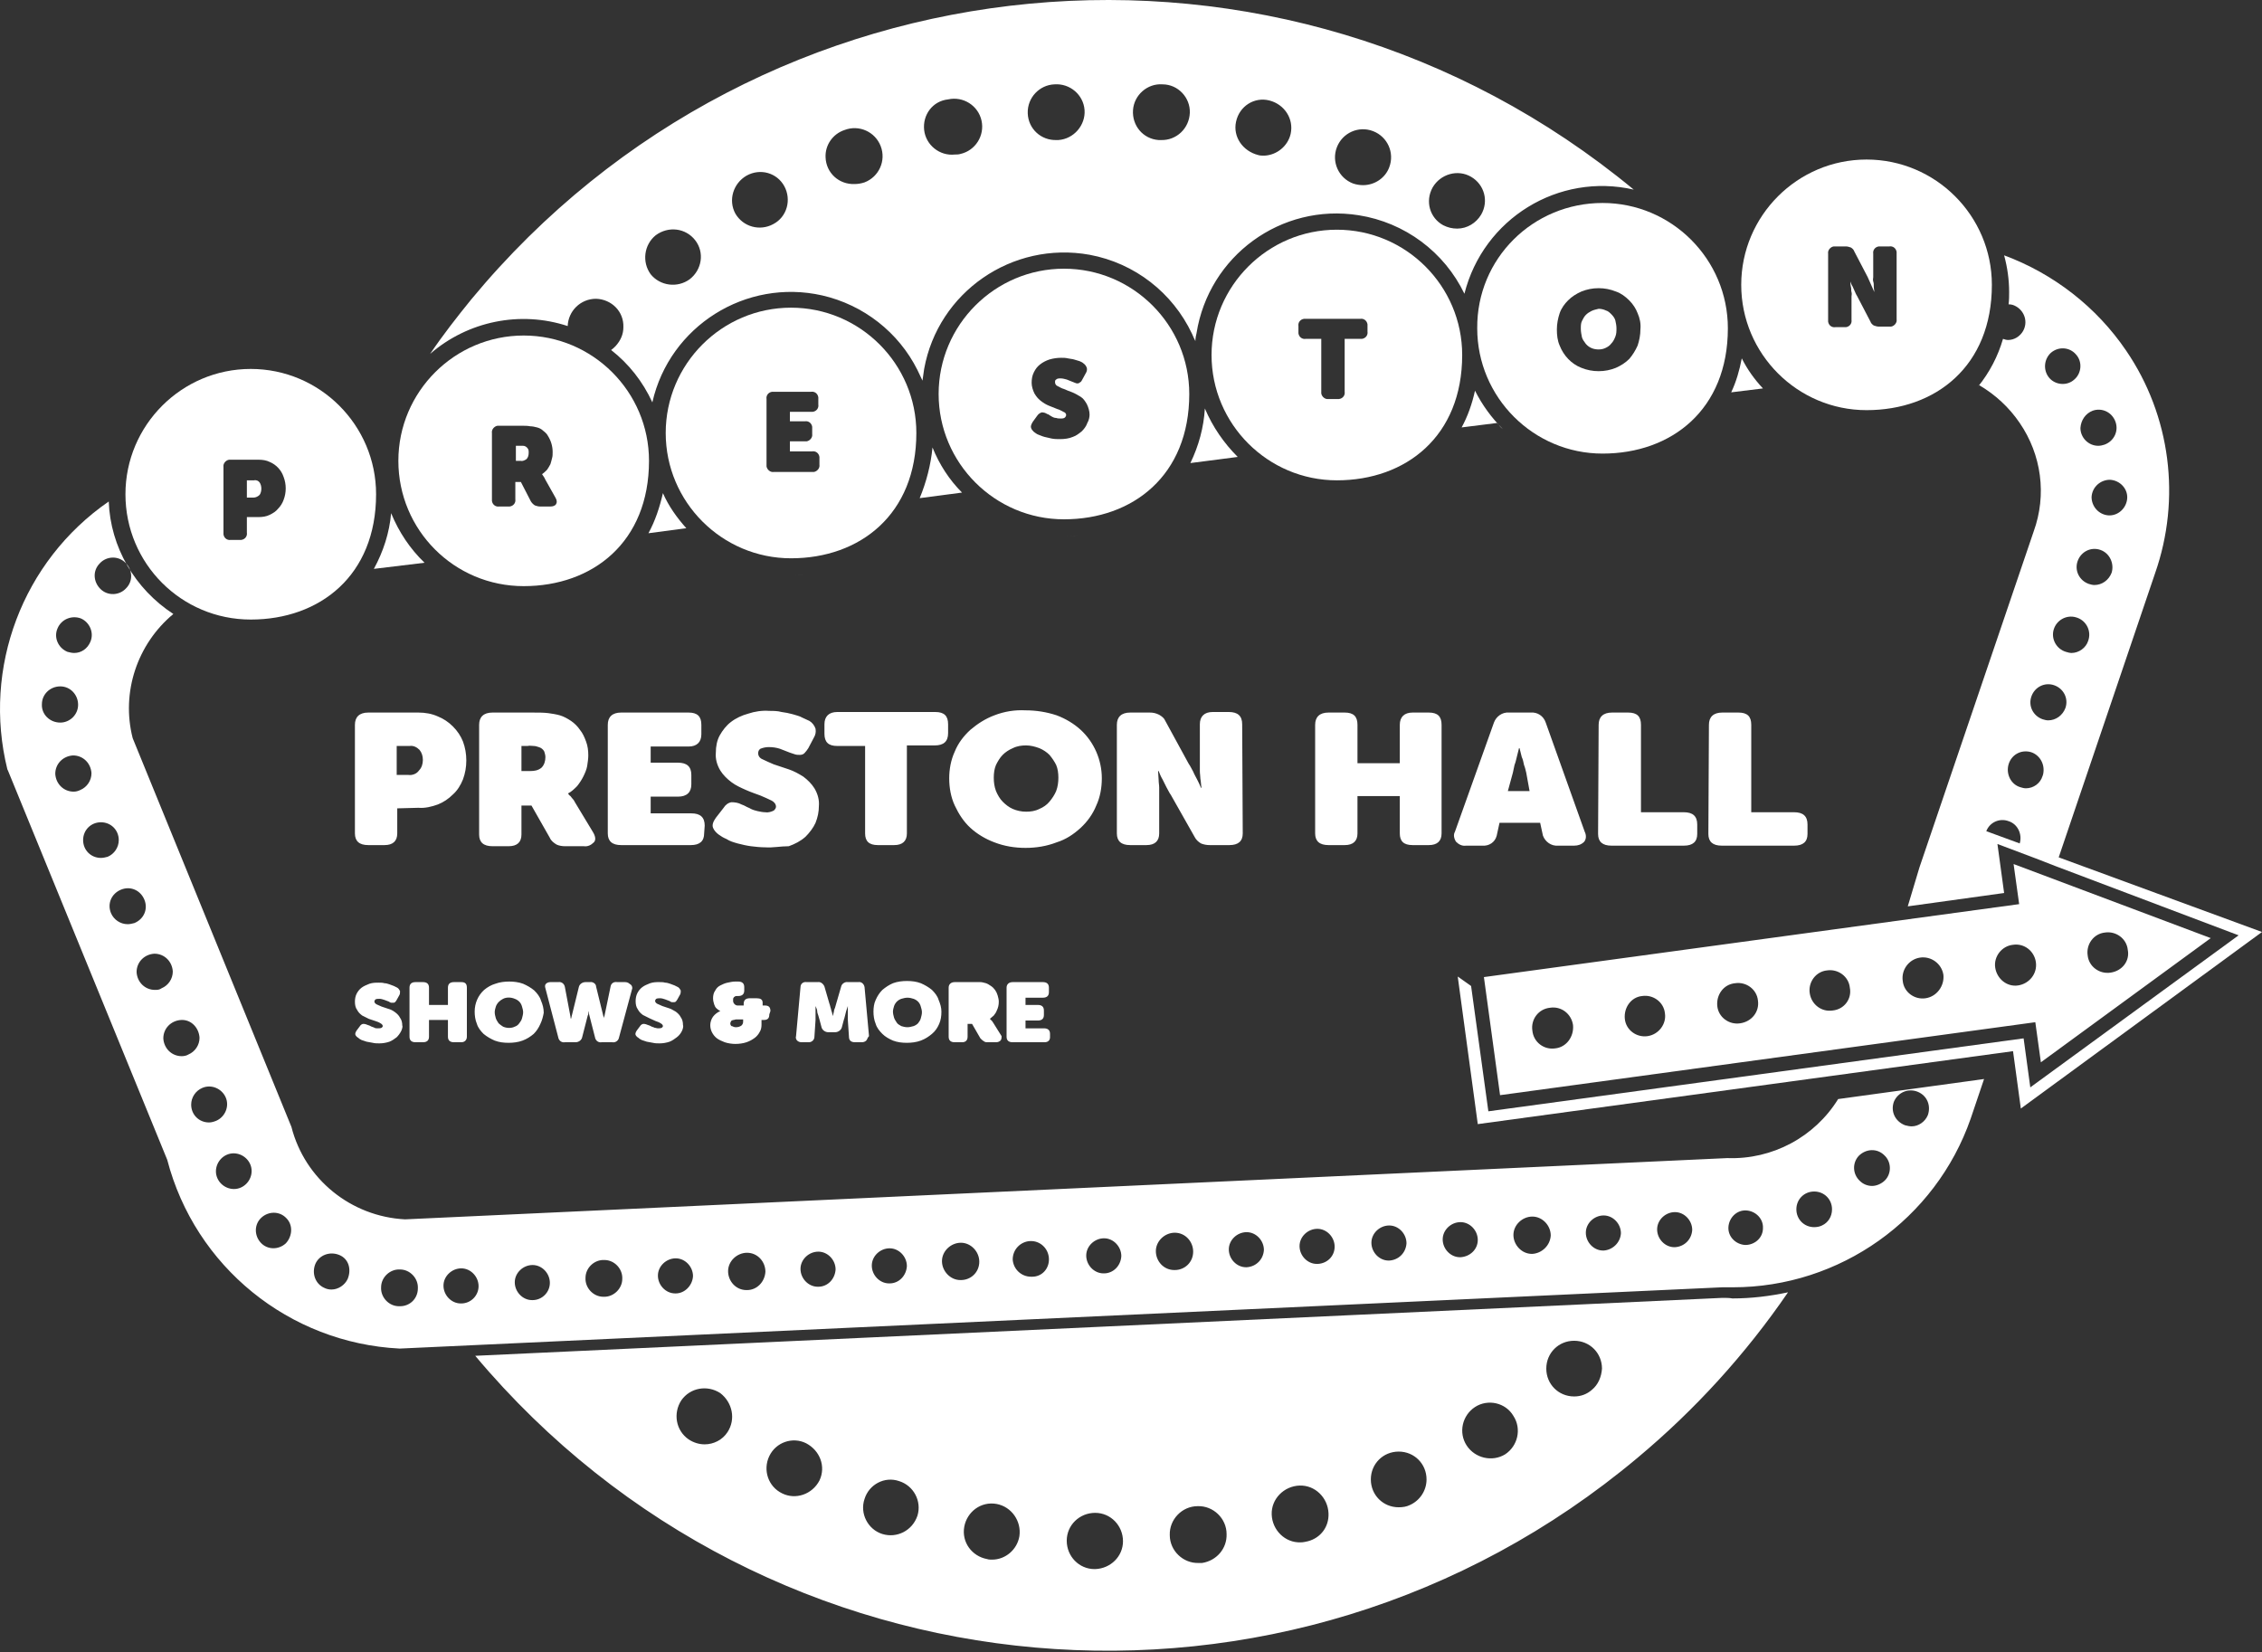 <?xml version="1.0" encoding="UTF-8"?>
<svg width="460px" height="336px" viewBox="0 0 460 336" version="1.1" xmlns="http://www.w3.org/2000/svg" xmlns:xlink="http://www.w3.org/1999/xlink">
    <rect x="0" y="0" width="460" height="336" fill="#333333" stroke="none"/>
    <g stroke="none" stroke-width="1" fill="none" fill-rule="evenodd">
        <g fill="#FFFFFF" fill-rule="nonzero">
            <path d="M347.527,147.412 C347.527,145.826 348.433,144.92 350.245,144.92 L353.53,144.92 C355.342,144.92 356.135,145.713 356.135,147.412 L356.135,165.194 L364.856,165.194 C366.669,165.194 367.575,165.987 367.575,167.686 L367.575,169.612 C367.575,171.198 366.669,171.99 364.856,171.99 L350.132,171.99 C348.32,171.99 347.414,171.198 347.414,169.612 L347.527,147.412 Z M325.1,147.412 C325.1,145.826 326.006,144.92 327.818,144.92 L331.103,144.92 C332.915,144.92 333.708,145.713 333.708,147.412 L333.708,165.194 L342.43,165.194 C344.242,165.194 345.148,165.987 345.148,167.686 L345.148,169.612 C345.148,171.198 344.242,171.99 342.43,171.99 L327.705,171.99 C325.893,171.99 324.987,171.198 324.987,169.612 L325.1,147.412 Z M295.877,169.159 L295.877,169.159 L303.806,146.959 C304.259,145.713 305.505,144.807 306.864,144.92 L311.282,144.92 C312.641,144.807 313.887,145.599 314.34,146.959 L322.268,169.159 C322.608,169.838 322.608,170.631 322.155,171.198 C321.589,171.764 320.909,171.99 320.116,171.99 L316.832,171.99 C315.472,172.104 314.227,171.198 313.773,169.952 L313.207,167.347 L304.939,167.347 L304.372,169.952 C304.033,171.311 302.787,172.104 301.427,171.99 L298.143,171.99 C297.35,172.104 296.67,171.764 296.104,171.198 C295.651,170.518 295.538,169.725 295.877,169.159 Z M97.435,147.412 C97.435,145.826 98.341,144.92 100.154,144.92 L108.082,144.92 C109.441,144.92 110.574,144.92 111.48,145.033 C112.273,145.146 113.066,145.26 113.859,145.486 C114.652,145.713 115.445,146.166 116.124,146.619 C116.804,147.072 117.483,147.751 117.936,148.431 C118.503,149.111 118.843,149.904 119.182,150.81 C119.522,151.716 119.635,152.622 119.635,153.641 C119.635,154.321 119.522,155.001 119.409,155.793 C119.296,156.473 118.956,157.266 118.616,157.945 C118.276,158.625 117.823,159.305 117.37,159.871 C116.804,160.437 116.237,161.004 115.558,161.343 L115.558,161.457 C115.671,161.57 115.784,161.796 116.011,161.91 C116.124,162.023 116.237,162.25 116.464,162.476 C116.69,162.703 116.804,162.929 116.917,163.156 L120.542,169.159 C121.108,170.065 121.221,170.858 120.768,171.311 C120.202,171.877 119.522,172.217 118.729,172.104 L114.878,172.104 C114.312,172.104 113.632,171.99 113.179,171.764 C112.613,171.424 112.047,170.971 111.82,170.405 L108.082,163.835 L106.043,163.835 L106.043,169.725 C106.043,171.311 105.137,172.104 103.438,172.104 L100.154,172.104 C98.341,172.104 97.435,171.311 97.435,169.725 L97.435,147.412 Z M81.578,209.708 C81.351,210.161 81.012,210.614 80.672,210.954 C80.219,211.294 79.766,211.634 79.199,211.86 C78.52,212.087 77.84,212.2 77.161,212.2 C76.708,212.2 76.255,212.2 75.801,212.087 C75.348,211.973 75.009,211.973 74.556,211.86 C74.216,211.747 73.876,211.634 73.536,211.52 C73.31,211.407 73.083,211.294 72.857,211.067 C72.63,210.954 72.403,210.727 72.29,210.501 C72.177,210.274 72.29,209.935 72.517,209.595 L73.196,208.689 C73.31,208.462 73.649,208.236 73.876,208.236 C74.216,208.236 74.556,208.349 74.782,208.462 C74.895,208.462 75.009,208.575 75.122,208.575 L75.575,208.802 C75.801,208.915 76.028,208.915 76.141,209.028 C76.368,209.142 76.594,209.142 76.821,209.142 C77.047,209.142 77.387,209.142 77.614,209.028 C77.727,208.915 77.84,208.802 77.84,208.689 C77.84,208.462 77.614,208.236 77.387,208.122 C77.047,207.896 76.708,207.783 76.368,207.669 L75.009,207.216 C74.556,206.99 74.102,206.763 73.649,206.537 C73.196,206.197 72.857,205.857 72.63,205.404 C72.29,204.951 72.177,204.385 72.177,203.705 C72.177,203.139 72.29,202.572 72.517,202.119 C72.743,201.666 73.083,201.213 73.536,200.873 C73.989,200.533 74.556,200.307 75.122,200.08 C75.801,199.854 76.368,199.854 77.047,199.854 C77.387,199.854 77.84,199.854 78.18,199.967 C78.52,199.967 78.86,200.08 79.199,200.194 C79.539,200.307 79.766,200.42 80.106,200.533 C80.332,200.647 80.559,200.76 80.785,200.873 C81.012,200.987 81.238,201.326 81.351,201.553 C81.351,201.893 81.351,202.119 81.238,202.346 L80.672,203.365 C80.559,203.592 80.445,203.705 80.332,203.818 C80.219,203.931 80.106,203.931 79.992,203.931 C79.879,203.931 79.652,203.931 79.539,203.931 C79.426,203.931 79.199,203.818 79.086,203.705 L78.18,203.365 C77.84,203.252 77.5,203.139 77.161,203.139 C76.934,203.139 76.594,203.139 76.368,203.252 C76.255,203.365 76.141,203.478 76.141,203.705 C76.141,203.931 76.368,204.158 76.594,204.271 C76.934,204.385 77.274,204.611 77.614,204.724 C78.067,204.838 78.52,205.064 78.973,205.177 C79.426,205.291 79.879,205.517 80.332,205.857 C80.785,206.197 81.125,206.537 81.351,206.99 C81.691,207.443 81.805,208.009 81.805,208.575 C81.918,208.689 81.805,209.255 81.578,209.708 L81.578,209.708 Z M80.785,164.402 L80.785,169.499 C80.785,171.084 79.879,171.877 78.18,171.877 L74.895,171.877 C73.083,171.877 72.177,171.084 72.177,169.499 L72.177,147.412 C72.177,145.826 73.083,144.92 74.895,144.92 L85.089,144.92 C86.448,144.92 87.808,145.146 89.054,145.713 C90.186,146.166 91.206,146.845 92.112,147.751 C93.018,148.658 93.697,149.677 94.151,150.81 C94.604,152.056 94.83,153.302 94.83,154.661 C94.83,156.02 94.604,157.266 94.151,158.512 C93.697,159.644 93.018,160.777 92.112,161.57 C91.206,162.476 90.186,163.156 89.054,163.609 C87.808,164.062 86.448,164.402 85.089,164.288 L80.785,164.402 Z M94.943,210.841 C94.943,211.52 94.49,211.973 93.811,211.973 L92.338,211.973 C91.545,211.973 91.092,211.634 91.092,210.841 L91.092,207.443 L87.241,207.443 L87.241,210.841 C87.241,211.52 86.902,211.973 85.995,211.973 L84.523,211.973 C83.73,211.973 83.277,211.634 83.277,210.841 L83.277,200.873 C83.277,200.08 83.73,199.741 84.523,199.741 L85.995,199.741 C86.788,199.741 87.241,200.08 87.241,200.873 L87.241,204.385 L91.092,204.385 L91.092,200.873 C91.092,200.08 91.545,199.741 92.338,199.741 L93.811,199.741 C94.604,199.741 94.943,200.08 94.943,200.873 L94.943,210.841 Z M109.895,208.236 L109.895,208.236 C109.555,209.028 109.102,209.708 108.535,210.274 C107.856,210.841 107.176,211.294 106.27,211.634 C105.364,211.973 104.344,212.087 103.438,212.087 C102.419,212.087 101.513,211.973 100.607,211.634 C99.814,211.294 99.021,210.841 98.341,210.274 C97.775,209.708 97.209,209.028 96.982,208.236 C96.642,207.443 96.529,206.537 96.529,205.744 C96.529,204.045 97.209,202.459 98.455,201.326 C99.134,200.76 99.927,200.307 100.72,200.08 C101.626,199.741 102.645,199.627 103.552,199.627 C104.458,199.627 105.477,199.741 106.383,200.08 C107.176,200.42 107.969,200.873 108.649,201.44 C109.215,202.006 109.781,202.686 110.008,203.478 C110.348,204.271 110.574,205.064 110.574,205.97 C110.461,206.65 110.234,207.556 109.895,208.236 Z M128.583,200.987 L125.865,211.067 C125.752,211.634 125.185,212.087 124.506,211.973 L122.354,211.973 C121.674,212.087 121.108,211.634 120.995,210.954 L119.862,206.537 C119.862,206.423 119.749,206.197 119.749,206.084 C119.749,205.97 119.749,205.857 119.635,205.63 C119.635,205.744 119.635,205.857 119.635,206.084 C119.635,206.197 119.635,206.423 119.522,206.537 L118.389,210.954 C118.276,211.52 117.71,211.973 117.03,211.973 L114.878,211.973 C114.199,212.087 113.632,211.634 113.519,210.954 L110.914,200.987 C110.801,200.647 110.801,200.307 111.027,200.08 C111.254,199.854 111.594,199.741 111.933,199.741 L113.519,199.741 C114.199,199.627 114.765,200.08 114.878,200.76 L116.011,206.763 C116.011,206.876 116.011,207.103 116.124,207.216 C116.124,207.103 116.237,206.876 116.237,206.763 L117.71,200.76 C117.823,200.194 118.389,199.741 119.069,199.741 L119.975,199.741 C120.542,199.627 121.221,200.08 121.221,200.647 C121.221,200.647 121.221,200.647 121.221,200.647 L122.694,206.65 C122.694,206.763 122.807,206.99 122.807,207.103 C122.807,206.99 122.807,206.763 122.92,206.65 L124.166,200.647 C124.279,199.967 124.846,199.627 125.525,199.741 L127.111,199.741 C127.451,199.741 127.791,199.854 128.017,200.08 C128.47,200.307 128.583,200.647 128.583,200.987 L128.583,200.987 Z M138.664,209.708 L138.664,209.708 C138.438,210.161 138.098,210.614 137.645,210.954 C137.192,211.294 136.739,211.634 136.172,211.86 C135.493,212.087 134.813,212.2 134.133,212.2 C133.68,212.2 133.227,212.2 132.774,212.087 C132.321,211.973 131.981,211.973 131.528,211.86 C131.189,211.747 130.849,211.634 130.509,211.52 C130.282,211.407 130.056,211.294 129.829,211.067 C129.603,210.954 129.376,210.727 129.263,210.501 C129.15,210.274 129.263,209.935 129.49,209.595 L130.169,208.689 C130.282,208.462 130.622,208.236 130.849,208.236 C131.189,208.236 131.528,208.349 131.755,208.462 C131.868,208.462 131.981,208.575 132.095,208.575 L132.548,208.802 C132.774,208.915 133.001,208.915 133.114,209.028 C133.341,209.028 133.567,209.142 133.794,209.142 C134.02,209.142 134.36,209.142 134.587,209.028 C134.7,208.915 134.813,208.802 134.813,208.689 C134.813,208.462 134.587,208.236 134.36,208.122 C134.02,207.896 133.68,207.783 133.341,207.669 L132.095,207.103 C131.642,206.876 131.189,206.65 130.735,206.423 C130.282,206.084 129.943,205.744 129.716,205.291 C129.376,204.838 129.263,204.271 129.263,203.592 C129.263,203.025 129.376,202.459 129.603,202.006 C129.829,201.553 130.169,201.1 130.622,200.76 C131.075,200.42 131.642,200.194 132.208,199.967 C132.888,199.741 133.454,199.741 134.133,199.741 C134.473,199.741 134.926,199.741 135.266,199.854 C135.606,199.854 135.946,199.967 136.286,200.08 C136.625,200.194 136.852,200.307 137.192,200.42 C137.418,200.533 137.645,200.647 137.871,200.76 C138.098,200.873 138.324,201.213 138.438,201.44 C138.438,201.666 138.438,202.006 138.324,202.232 L137.758,203.252 C137.645,203.478 137.531,203.592 137.418,203.705 C137.305,203.818 137.192,203.818 137.078,203.818 C136.965,203.818 136.739,203.818 136.625,203.818 C136.512,203.818 136.286,203.705 136.172,203.592 L135.266,203.252 C134.926,203.139 134.587,203.025 134.247,203.025 C134.02,203.025 133.68,203.025 133.454,203.139 C133.341,203.252 133.227,203.365 133.227,203.592 C133.227,203.818 133.454,204.045 133.68,204.158 C134.02,204.271 134.36,204.498 134.7,204.611 L136.059,205.064 C136.512,205.177 136.965,205.517 137.418,205.744 C137.871,206.084 138.211,206.423 138.438,206.876 C138.777,207.329 138.891,207.896 138.891,208.462 C139.004,208.689 138.891,209.255 138.664,209.708 Z M143.195,169.499 C143.195,171.084 142.289,171.877 140.476,171.877 L126.318,171.877 C124.506,171.877 123.6,171.084 123.6,169.499 L123.6,147.412 C123.6,145.826 124.506,144.92 126.318,144.92 L140.023,144.92 C141.836,144.92 142.628,145.713 142.628,147.412 L142.628,149.337 C142.628,150.923 141.722,151.829 140.023,151.829 L132.321,151.829 L132.321,155.114 L137.871,155.114 C139.684,155.114 140.59,155.907 140.59,157.606 L140.59,159.531 C140.59,161.117 139.684,162.023 137.871,162.023 L132.321,162.023 L132.321,165.421 L140.59,165.421 C142.402,165.421 143.308,166.214 143.308,167.913 L143.195,169.499 Z M156.447,206.31 C156.447,207.103 156.107,207.443 155.314,207.443 L154.861,207.443 L154.861,208.462 C154.861,208.915 154.748,209.482 154.521,209.821 C154.295,210.274 153.955,210.727 153.502,211.067 C153.049,211.407 152.483,211.747 151.803,211.973 C151.123,212.2 150.331,212.313 149.538,212.313 C148.858,212.313 148.065,212.2 147.386,211.973 C146.819,211.747 146.253,211.52 145.8,211.18 C145.347,210.841 145.007,210.388 144.78,209.935 C144.554,209.482 144.441,209.028 144.441,208.462 C144.441,207.896 144.667,207.216 145.007,206.763 C145.347,206.31 145.913,205.857 146.479,205.63 C146.253,205.517 145.913,205.291 145.687,205.064 C145.46,204.838 145.347,204.611 145.234,204.271 C145.12,203.931 145.007,203.478 145.007,203.025 C145.007,202.459 145.12,201.893 145.46,201.44 C145.687,200.987 146.026,200.647 146.479,200.42 C146.933,200.194 147.386,199.967 147.952,199.854 C148.518,199.741 148.971,199.627 149.538,199.627 L150.104,199.627 C150.897,199.627 151.35,199.967 151.35,200.76 L151.35,201.44 C151.35,202.232 150.897,202.572 150.104,202.572 L149.877,202.572 C149.764,202.572 149.538,202.572 149.424,202.686 C149.311,202.799 149.198,202.799 149.198,202.912 C149.085,203.025 149.085,203.139 149.085,203.252 C149.085,203.365 149.085,203.478 149.085,203.592 C149.085,203.818 149.198,204.045 149.424,204.271 C149.538,204.385 149.764,204.498 149.991,204.498 L151.237,204.498 L151.237,204.158 C151.237,203.365 151.69,203.025 152.483,203.025 L153.842,203.025 C154.635,203.025 155.088,203.252 155.088,203.931 L155.088,204.498 L155.541,204.498 C156.334,204.498 156.673,204.838 156.673,205.63 L156.447,206.31 Z M155.654,172.33 L155.654,172.33 C154.635,172.33 153.615,172.217 152.709,172.104 C151.803,171.99 150.897,171.764 149.991,171.537 C149.198,171.311 148.405,171.084 147.725,170.631 C147.159,170.405 146.593,170.065 146.14,169.725 C145.687,169.385 145.234,168.932 145.007,168.366 C144.78,167.8 145.007,167.12 145.573,166.327 L147.159,164.288 C147.499,163.722 148.065,163.269 148.745,163.156 C149.424,163.156 150.217,163.269 150.784,163.609 C151.123,163.722 151.35,163.835 151.576,163.949 C151.916,164.175 152.369,164.288 152.709,164.515 C153.162,164.741 153.615,164.855 154.068,164.968 C154.635,165.081 155.088,165.194 155.654,165.194 C156.22,165.308 156.9,165.081 157.353,164.855 C157.58,164.628 157.806,164.402 157.806,164.062 C157.806,163.495 157.353,163.042 156.9,162.816 C156.22,162.476 155.427,162.136 154.635,161.796 C153.729,161.457 152.709,161.117 151.69,160.664 C150.67,160.211 149.651,159.758 148.745,159.078 C147.839,158.399 147.046,157.606 146.479,156.7 C145.8,155.567 145.46,154.321 145.573,153.075 C145.573,151.829 145.8,150.583 146.366,149.564 C146.933,148.544 147.725,147.525 148.632,146.845 C149.651,146.053 150.897,145.486 152.143,145.146 C153.502,144.693 154.974,144.467 156.447,144.58 C157.24,144.58 158.146,144.58 158.939,144.807 C159.732,144.92 160.411,145.033 161.204,145.26 C161.884,145.486 162.563,145.599 163.13,145.939 C163.583,146.166 164.149,146.392 164.602,146.619 C165.168,146.959 165.621,147.525 165.848,148.205 C165.961,148.884 165.848,149.45 165.508,150.017 L164.376,152.169 C164.149,152.509 163.922,152.848 163.583,153.188 C163.356,153.415 163.016,153.528 162.677,153.528 C162.337,153.528 161.997,153.528 161.657,153.415 C161.317,153.302 160.978,153.188 160.638,153.075 L158.599,152.282 C157.919,152.056 157.126,151.942 156.334,151.942 C155.767,151.942 155.201,152.056 154.635,152.282 C154.295,152.509 154.182,152.848 154.182,153.188 C154.182,153.755 154.521,154.208 155.088,154.434 C155.767,154.774 156.56,155.114 157.353,155.454 L160.411,156.473 C161.431,156.813 162.45,157.379 163.356,157.945 C164.262,158.625 165.055,159.418 165.621,160.324 C166.301,161.457 166.641,162.703 166.528,163.949 C166.528,165.081 166.301,166.214 165.848,167.347 C165.395,168.366 164.602,169.385 163.809,170.178 C162.79,171.084 161.657,171.651 160.411,172.104 C158.712,172.104 157.126,172.443 155.654,172.33 Z M176.155,211.634 L176.155,211.634 C175.929,211.86 175.589,211.973 175.249,211.973 L173.89,211.973 C173.097,211.973 172.644,211.634 172.644,210.841 L172.417,207.443 C172.417,207.216 172.417,206.876 172.417,206.537 C172.417,206.197 172.417,205.97 172.417,205.63 L172.417,204.611 C172.304,204.951 172.191,205.291 172.078,205.63 C171.964,205.97 171.964,206.197 171.851,206.537 C171.738,206.876 171.738,207.103 171.625,207.329 L171.171,209.028 C170.945,209.595 170.379,209.935 169.812,209.935 L168.453,209.935 C167.887,209.935 167.32,209.595 167.094,209.028 L166.641,207.329 L166.414,206.537 C166.301,206.197 166.188,205.97 166.188,205.63 C166.188,205.291 165.961,204.951 165.848,204.611 L165.848,205.63 C165.848,205.857 165.848,206.197 165.848,206.537 C165.848,206.876 165.848,207.103 165.848,207.443 L165.621,210.841 C165.621,211.52 165.055,211.973 164.489,211.973 C164.489,211.973 164.489,211.973 164.489,211.973 L163.016,211.973 C162.677,211.973 162.337,211.86 162.11,211.634 C161.884,211.407 161.77,211.067 161.884,210.727 L162.79,200.76 C162.79,200.08 163.356,199.627 164.036,199.741 C164.036,199.741 164.036,199.741 164.149,199.741 L166.301,199.741 C166.867,199.627 167.434,200.08 167.66,200.647 L168.68,204.158 C168.793,204.385 168.793,204.611 168.906,204.951 C169.019,205.177 169.019,205.517 169.133,205.744 C169.246,205.97 169.246,206.31 169.359,206.65 L169.586,205.744 C169.586,205.517 169.699,205.177 169.812,204.951 L170.039,204.158 L171.058,200.647 C171.171,200.08 171.851,199.627 172.417,199.741 L174.569,199.741 C175.136,199.627 175.702,200.08 175.815,200.76 C175.815,200.76 175.815,200.76 175.815,200.76 L176.722,210.727 C176.382,211.067 176.382,211.407 176.155,211.634 Z M190.993,208.236 L190.993,208.236 C190.653,209.028 190.2,209.708 189.521,210.274 C188.841,210.841 188.161,211.294 187.255,211.634 C186.349,211.973 185.33,212.087 184.424,212.087 C183.404,212.087 182.498,211.973 181.592,211.634 C180.799,211.294 180.006,210.841 179.44,210.274 C178.874,209.708 178.307,209.028 178.081,208.236 C177.741,207.443 177.628,206.537 177.628,205.744 C177.628,204.951 177.741,204.045 178.081,203.365 C178.421,202.572 178.874,201.893 179.44,201.326 C180.12,200.76 180.799,200.307 181.592,199.967 C182.498,199.627 183.517,199.514 184.424,199.514 C185.443,199.514 186.349,199.627 187.255,199.967 C188.048,200.307 188.841,200.76 189.521,201.326 C190.087,201.893 190.653,202.572 190.88,203.365 C191.22,204.158 191.446,204.951 191.446,205.744 C191.446,206.65 191.333,207.443 190.993,208.236 Z M190.087,151.603 L184.424,151.603 L184.424,169.499 C184.424,171.084 183.517,171.877 181.818,171.877 L178.534,171.877 C176.722,171.877 175.929,171.084 175.929,169.499 L175.929,151.716 L170.265,151.716 C168.453,151.716 167.66,150.923 167.66,149.224 L167.66,147.298 C167.66,145.713 168.566,144.807 170.265,144.807 L190.2,144.807 C192.012,144.807 192.805,145.599 192.805,147.298 L192.805,149.111 C192.805,150.81 191.899,151.603 190.087,151.603 Z M203.452,211.634 L203.452,211.634 C203.226,211.86 202.886,211.973 202.546,211.973 L200.847,211.973 C200.621,211.973 200.281,211.973 200.054,211.747 C199.828,211.634 199.601,211.407 199.375,211.18 L197.676,208.236 L196.77,208.236 L196.77,210.841 C196.77,211.634 196.317,211.973 195.637,211.973 L194.164,211.973 C193.372,211.973 192.919,211.634 192.919,210.841 L192.919,200.873 C192.919,200.194 193.372,199.741 194.164,199.741 L197.789,199.741 C198.355,199.741 198.808,199.741 199.375,199.741 C199.715,199.741 200.054,199.854 200.507,199.967 C200.847,200.08 201.187,200.307 201.527,200.533 C202.206,200.987 202.659,201.666 202.886,202.459 C202.999,202.912 203.113,203.252 203.113,203.705 C203.113,204.385 202.999,204.951 202.659,205.63 C202.546,205.97 202.32,206.197 202.093,206.537 C201.867,206.763 201.527,206.99 201.3,207.216 L201.527,207.443 L201.753,207.669 C201.867,207.783 201.867,207.896 201.98,208.009 L203.679,210.727 C203.679,211.067 203.679,211.407 203.452,211.634 Z M212.4,211.973 L205.944,211.973 C205.151,211.973 204.698,211.634 204.698,210.841 L204.698,200.873 C204.698,200.194 205.151,199.741 205.944,199.741 L212.061,199.741 C212.853,199.741 213.306,200.08 213.306,200.873 L213.306,201.779 C213.306,202.572 212.853,202.912 212.061,202.912 L208.549,202.912 L208.549,204.385 L211.041,204.385 C211.834,204.385 212.287,204.724 212.287,205.517 L212.287,206.423 C212.287,207.216 211.834,207.556 211.041,207.556 L208.549,207.556 L208.549,209.142 L212.287,209.142 C213.08,209.142 213.533,209.482 213.533,210.274 L213.533,210.954 C213.533,211.52 213.193,211.973 212.4,211.973 Z M222.934,163.835 C222.254,165.534 221.122,167.12 219.763,168.366 C218.29,169.725 216.704,170.745 214.892,171.311 C212.853,172.104 210.701,172.443 208.549,172.443 C206.397,172.443 204.245,172.104 202.206,171.311 C200.394,170.631 198.695,169.612 197.336,168.366 C195.977,167.12 194.957,165.534 194.164,163.835 C193.372,162.136 193.032,160.211 193.032,158.285 C193.032,156.473 193.372,154.547 194.164,152.848 C194.844,151.149 195.977,149.677 197.336,148.431 C198.808,147.185 200.394,146.166 202.206,145.486 C204.245,144.693 206.397,144.354 208.549,144.467 C210.701,144.467 212.853,144.807 214.892,145.486 C216.704,146.166 218.403,147.185 219.763,148.431 C222.481,150.923 224.067,154.547 224.067,158.285 C224.067,160.211 223.727,162.136 222.934,163.835 Z M252.723,169.499 C252.723,171.084 251.817,171.877 250.005,171.877 L246.04,171.877 C245.361,171.877 244.794,171.764 244.228,171.537 C243.662,171.198 243.209,170.745 242.982,170.291 L238.112,161.683 C237.772,161.23 237.545,160.664 237.206,160.097 L236.413,158.512 C236.073,157.945 235.846,157.379 235.62,156.813 L235.507,156.813 C235.507,157.379 235.62,158.059 235.62,158.625 C235.62,159.191 235.733,159.644 235.733,160.211 C235.733,160.777 235.733,161.23 235.733,161.683 L235.733,169.499 C235.733,171.084 234.827,171.877 233.128,171.877 L229.843,171.877 C228.031,171.877 227.125,171.084 227.125,169.499 L227.125,147.412 C227.125,145.826 228.031,144.92 229.843,144.92 L233.808,144.92 C234.487,144.92 235.054,145.033 235.733,145.373 C236.299,145.713 236.753,146.053 236.979,146.619 L241.736,155.34 C242.076,155.793 242.303,156.36 242.642,156.926 C242.869,157.492 243.209,158.059 243.435,158.512 C243.662,158.965 244.002,159.644 244.228,160.211 L244.341,160.211 C244.228,159.644 244.228,158.965 244.115,158.399 C244.115,157.945 244.002,157.379 244.002,156.813 C244.002,156.246 244.002,155.68 244.002,155.227 L244.002,147.298 C244.002,145.713 244.908,144.807 246.607,144.807 L249.891,144.807 C251.704,144.807 252.61,145.599 252.61,147.298 L252.723,169.499 Z M293.159,169.499 C293.159,171.084 292.253,171.877 290.554,171.877 L287.269,171.877 C285.457,171.877 284.664,171.084 284.664,169.499 L284.664,161.91 L276.056,161.91 L276.056,169.499 C276.056,171.084 275.15,171.877 273.451,171.877 L270.166,171.877 C268.354,171.877 267.448,171.084 267.448,169.499 L267.448,147.412 C267.448,145.826 268.354,144.92 270.166,144.92 L273.451,144.92 C275.263,144.92 276.056,145.713 276.056,147.412 L276.056,155.227 L284.664,155.227 L284.664,147.412 C284.664,145.826 285.57,144.92 287.269,144.92 L290.554,144.92 C292.366,144.92 293.159,145.713 293.159,147.412 L293.159,169.499 Z M310.376,157.153 C310.262,156.7 310.149,156.133 309.922,155.567 C309.809,155.001 309.696,154.434 309.469,153.981 L309.016,152.169 L308.903,152.169 L308.45,153.981 C308.337,154.434 308.223,155.001 307.997,155.567 C307.884,156.133 307.77,156.586 307.657,157.153 L306.638,160.89 L311.055,160.89 L310.376,157.153 Z M213.42,153.528 C212.853,152.962 212.174,152.509 211.381,152.169 C210.475,151.829 209.569,151.603 208.663,151.603 C207.756,151.603 206.85,151.716 205.944,152.169 C205.151,152.509 204.472,152.962 203.905,153.528 C203.339,154.094 202.886,154.887 202.546,155.567 C202.206,156.36 202.093,157.266 202.093,158.172 C202.093,159.078 202.206,159.984 202.546,160.89 C202.886,161.683 203.339,162.476 203.905,163.042 C204.472,163.609 205.151,164.175 205.944,164.515 C206.737,164.855 207.643,165.081 208.663,165.081 C209.569,165.081 210.475,164.968 211.381,164.515 C212.174,164.175 212.853,163.722 213.42,163.042 C213.986,162.363 214.439,161.683 214.779,160.89 C215.119,159.984 215.232,159.078 215.232,158.172 C215.232,157.266 215.119,156.36 214.779,155.567 C214.439,154.887 213.986,154.208 213.42,153.528 Z M85.995,154.547 C85.995,153.755 85.769,153.075 85.316,152.509 C84.749,151.942 84.07,151.603 83.277,151.716 L80.672,151.716 L80.672,157.606 L83.05,157.606 C83.843,157.719 84.749,157.379 85.203,156.7 C85.769,156.133 85.995,155.34 85.995,154.547 Z M110.121,156.133 C110.687,155.567 110.914,154.774 110.914,153.981 C110.914,153.641 110.801,153.188 110.687,152.848 C110.461,152.395 110.008,152.056 109.555,151.942 C109.215,151.829 108.875,151.716 108.535,151.716 C108.082,151.716 107.742,151.603 107.289,151.716 L106.043,151.716 L106.043,156.813 L107.856,156.813 C108.649,156.813 109.441,156.7 110.121,156.133 Z M186.689,203.705 C186.462,203.478 186.123,203.252 185.783,203.139 C185.443,203.025 184.99,202.912 184.537,202.912 C184.084,202.912 183.744,203.025 183.291,203.139 C182.951,203.252 182.611,203.478 182.385,203.705 C182.158,203.931 181.932,204.271 181.818,204.611 C181.705,204.951 181.592,205.404 181.592,205.744 C181.592,206.197 181.705,206.537 181.818,206.99 C181.932,207.329 182.158,207.669 182.385,208.009 C182.611,208.349 182.951,208.462 183.291,208.689 C183.631,208.802 184.084,208.915 184.537,208.915 C184.99,208.915 185.33,208.802 185.783,208.689 C186.123,208.575 186.462,208.349 186.689,208.122 C186.915,207.783 187.142,207.556 187.255,207.103 C187.369,206.65 187.482,206.31 187.482,205.857 C187.482,205.517 187.369,205.064 187.255,204.724 C187.142,204.271 186.915,203.931 186.689,203.705 Z M149.198,207.443 C149.085,207.443 148.971,207.443 148.858,207.556 C148.745,207.556 148.632,207.669 148.632,207.783 C148.405,208.122 148.518,208.462 148.745,208.689 C148.745,208.689 148.858,208.689 148.858,208.689 C149.085,208.802 149.311,208.915 149.651,208.915 C150.104,208.915 150.444,208.802 150.784,208.575 C151.01,208.349 151.123,208.122 151.123,207.783 L151.123,207.329 L149.651,207.329 L149.198,207.443 Z M105.59,203.705 C105.364,203.478 105.024,203.252 104.684,203.139 C103.891,202.799 102.985,202.799 102.306,203.139 C101.626,203.478 101.06,204.045 100.833,204.724 C100.72,205.064 100.607,205.517 100.607,205.857 C100.607,206.31 100.72,206.65 100.833,207.103 C100.947,207.443 101.173,207.783 101.4,208.122 C101.626,208.349 101.966,208.575 102.306,208.802 C103.099,209.142 104.005,209.142 104.684,208.802 C105.024,208.689 105.364,208.462 105.59,208.122 C105.817,207.783 106.043,207.556 106.157,207.103 C106.27,206.65 106.383,206.31 106.383,205.857 C106.383,205.517 106.27,205.064 106.157,204.724 C106.043,204.271 105.817,203.931 105.59,203.705 Z" id="Shape"></path>
            <path d="M52.808,100.633 C53.035,100.293 53.148,99.84 53.148,99.387 C53.148,98.934 53.035,98.481 52.808,98.141 C52.582,97.801 52.129,97.575 51.676,97.688 L50.203,97.688 L50.203,101.199 L51.562,101.199 C52.016,101.199 52.469,100.973 52.808,100.633 Z" id="Path"></path>
            <path d="M107.063,93.384 C107.403,93.044 107.516,92.591 107.516,92.025 C107.516,91.798 107.516,91.572 107.403,91.345 C107.289,91.118 107.063,90.892 106.836,90.779 C106.61,90.665 106.497,90.665 106.27,90.665 C106.043,90.665 105.817,90.665 105.59,90.665 L104.911,90.665 L104.911,93.724 L105.93,93.724 C106.27,93.837 106.723,93.61 107.063,93.384 Z" id="Path"></path>
            <path d="M160.864,62.575 C146.819,62.575 135.379,74.015 135.379,88.06 C135.379,102.105 146.819,113.545 160.864,113.545 C174.909,113.545 186.349,104.597 186.349,88.06 C186.349,74.015 174.909,62.575 160.864,62.575 C160.864,62.575 160.864,62.575 160.864,62.575 Z M166.641,94.516 C166.754,95.196 166.188,95.876 165.508,95.989 C165.395,95.989 165.282,95.989 165.168,95.989 L157.353,95.989 C156.673,96.102 155.994,95.536 155.881,94.856 C155.881,94.743 155.881,94.63 155.881,94.516 L155.881,81.151 C155.767,80.471 156.22,79.792 157.013,79.679 C157.126,79.679 157.24,79.679 157.353,79.679 L164.942,79.679 C165.621,79.565 166.301,80.018 166.414,80.811 C166.414,80.925 166.414,81.038 166.414,81.151 L166.414,82.284 C166.528,82.963 166.075,83.643 165.282,83.756 C165.168,83.756 165.055,83.756 164.942,83.756 L160.638,83.756 L160.638,85.682 L163.696,85.682 C164.376,85.568 165.055,86.021 165.168,86.814 C165.168,86.928 165.168,87.041 165.168,87.154 L165.168,88.287 C165.282,88.966 164.715,89.646 164.036,89.759 C163.922,89.759 163.809,89.759 163.696,89.759 L160.638,89.759 L160.638,91.798 L165.168,91.798 C165.848,91.685 166.528,92.138 166.641,92.931 C166.641,93.044 166.641,93.157 166.641,93.271 L166.641,94.516 Z" id="Shape"></path>
            <path d="M216.365,54.647 C202.32,54.647 190.88,66.087 190.88,80.132 C190.88,94.177 202.32,105.617 216.365,105.617 C230.41,105.617 241.85,96.668 241.85,80.132 C241.85,66.087 230.41,54.647 216.365,54.647 C216.365,54.647 216.365,54.647 216.365,54.647 Z M221.122,86.021 C220.895,86.701 220.442,87.267 219.989,87.72 C219.423,88.174 218.857,88.627 218.177,88.853 C217.384,89.193 216.478,89.306 215.572,89.306 C215.005,89.306 214.439,89.306 213.873,89.193 C213.42,89.08 212.853,88.966 212.4,88.853 C211.947,88.74 211.494,88.513 211.154,88.4 C210.815,88.287 210.588,88.06 210.248,87.834 C210.022,87.607 209.795,87.381 209.682,87.041 C209.569,86.701 209.682,86.361 210.022,85.795 L210.928,84.549 C211.154,84.209 211.494,83.983 211.834,83.869 C212.287,83.869 212.627,83.983 212.967,84.209 C213.08,84.209 213.306,84.322 213.42,84.436 C213.646,84.549 213.76,84.662 213.986,84.776 C214.213,84.889 214.439,85.002 214.779,85.002 C215.119,85.115 215.345,85.115 215.685,85.115 C216.025,85.115 216.365,85.115 216.591,84.889 C216.704,84.776 216.818,84.549 216.818,84.436 C216.818,84.096 216.591,83.869 216.251,83.756 C215.798,83.53 215.459,83.303 215.005,83.19 L213.306,82.51 C212.74,82.284 212.174,81.944 211.607,81.491 C211.041,81.038 210.701,80.585 210.362,80.018 C210.022,79.339 209.795,78.546 209.795,77.866 C209.795,77.073 209.908,76.394 210.248,75.714 C210.588,75.035 210.928,74.582 211.494,74.129 C212.061,73.675 212.74,73.336 213.42,73.109 C214.213,72.883 215.005,72.769 215.798,72.769 C216.251,72.769 216.704,72.769 217.158,72.883 C217.611,72.996 218.064,72.996 218.403,73.109 C218.743,73.222 219.196,73.336 219.536,73.449 C219.763,73.562 220.102,73.675 220.329,73.902 C220.669,74.129 220.895,74.468 221.009,74.808 C221.122,75.148 221.009,75.601 220.782,75.941 L220.102,77.187 C219.989,77.413 219.876,77.64 219.649,77.753 C219.536,77.866 219.31,77.98 219.196,77.98 C218.97,77.98 218.857,77.98 218.63,77.866 C218.403,77.753 218.29,77.753 218.064,77.64 L216.931,77.187 C216.478,77.073 216.138,76.96 215.685,76.96 C215.345,76.96 215.005,76.96 214.779,77.187 C214.552,77.3 214.552,77.527 214.552,77.753 C214.552,78.093 214.779,78.433 215.119,78.546 C215.572,78.772 215.912,78.999 216.365,79.112 C216.931,79.339 217.384,79.565 218.064,79.792 C218.63,80.018 219.196,80.358 219.763,80.698 C220.329,81.038 220.669,81.604 221.009,82.17 C221.348,82.85 221.575,83.643 221.575,84.322 C221.575,84.776 221.462,85.455 221.122,86.021 Z" id="Shape"></path>
            <path d="M271.865,46.718 C257.82,46.718 246.38,58.158 246.38,72.203 C246.38,86.248 257.82,97.688 271.865,97.688 C285.91,97.688 297.35,88.74 297.35,72.203 C297.35,58.158 285.91,46.718 271.865,46.718 C271.865,46.718 271.865,46.718 271.865,46.718 Z M278.095,67.446 C278.208,68.125 277.755,68.805 276.962,68.918 C276.849,68.918 276.735,68.918 276.622,68.918 L273.451,68.918 L273.451,79.679 C273.564,80.358 273.111,81.038 272.318,81.151 C272.205,81.151 272.092,81.151 271.978,81.151 L270.166,81.151 C269.486,81.264 268.807,80.698 268.694,80.018 C268.694,79.905 268.694,79.792 268.694,79.679 L268.694,68.918 L265.522,68.918 C264.843,69.032 264.163,68.578 264.05,67.786 C264.05,67.672 264.05,67.559 264.05,67.446 L264.05,66.313 C263.936,65.634 264.389,64.954 265.182,64.841 C265.296,64.841 265.409,64.841 265.522,64.841 L276.622,64.841 C277.302,64.727 277.981,65.181 278.095,65.973 C278.095,66.087 278.095,66.2 278.095,66.313 L278.095,67.446 L278.095,67.446 Z" id="Shape"></path>
            <path d="M323.628,63.255 C323.175,63.482 322.835,63.708 322.495,64.048 C322.155,64.388 321.929,64.841 321.702,65.294 C321.476,65.747 321.476,66.313 321.476,66.88 C321.476,67.446 321.589,68.012 321.702,68.578 C321.815,69.032 322.155,69.485 322.495,69.938 C323.175,70.731 324.081,71.07 325.1,71.07 C325.666,71.07 326.119,70.957 326.573,70.731 C327.026,70.504 327.365,70.277 327.705,69.824 C328.045,69.485 328.272,69.032 328.498,68.465 C328.725,67.899 328.725,67.333 328.725,66.766 C328.725,66.2 328.611,65.747 328.498,65.181 C328.385,64.727 328.045,64.274 327.705,63.935 C327.365,63.595 327.026,63.255 326.573,63.142 C326.119,62.915 325.553,62.802 325.1,62.802 C324.647,62.915 324.081,63.028 323.628,63.255 Z" id="Path"></path>
            <path d="M300.408,66.766 C300.408,80.811 311.848,92.251 325.893,92.251 C339.938,92.251 351.378,83.303 351.378,66.766 C351.378,52.721 339.938,41.281 325.893,41.281 C311.735,41.281 300.295,52.608 300.408,66.766 L300.408,66.766 Z M331.33,61.103 C332.123,61.896 332.689,62.802 333.029,63.708 C333.482,64.727 333.708,65.86 333.595,66.993 C333.595,68.125 333.369,69.258 333.029,70.277 C332.576,71.297 332.009,72.203 331.33,72.996 C330.537,73.789 329.631,74.355 328.611,74.808 C327.479,75.261 326.346,75.488 325.1,75.488 C323.854,75.488 322.722,75.261 321.589,74.808 C319.55,74.015 317.964,72.316 317.171,70.277 C316.718,69.258 316.605,68.125 316.605,66.993 C316.605,65.86 316.832,64.727 317.171,63.708 C317.511,62.689 318.191,61.783 318.87,61.103 C319.663,60.31 320.569,59.744 321.589,59.291 C322.722,58.838 323.854,58.611 325.1,58.611 C326.346,58.611 327.479,58.838 328.611,59.291 C329.631,59.63 330.537,60.31 331.33,61.103 L331.33,61.103 Z" id="Shape"></path>
            <path d="M379.581,83.416 C393.626,83.416 405.066,74.468 405.066,57.931 C405.066,43.886 393.626,32.447 379.581,32.447 C365.536,32.447 354.096,43.886 354.096,57.931 C354.096,71.976 365.536,83.416 379.581,83.416 L379.581,83.416 Z M371.766,51.589 C371.652,50.909 372.219,50.229 372.898,50.116 C373.012,50.116 373.125,50.116 373.238,50.116 L375.39,50.116 C375.73,50.116 376.07,50.229 376.41,50.343 C376.749,50.569 376.976,50.796 377.089,51.136 L379.808,56.346 C379.921,56.686 380.147,57.025 380.261,57.365 L380.714,58.385 C380.827,58.724 381.054,59.064 381.167,59.404 L381.167,59.404 C381.167,59.064 381.054,58.724 381.054,58.271 C381.054,57.818 381.054,57.592 380.94,57.252 C380.827,56.912 380.94,56.572 380.94,56.346 L380.94,51.589 C380.827,50.909 381.28,50.229 382.073,50.116 C382.186,50.116 382.299,50.116 382.413,50.116 L384.225,50.116 C384.905,50.003 385.584,50.456 385.697,51.249 C385.697,51.362 385.697,51.475 385.697,51.589 L385.697,64.954 C385.811,65.634 385.244,66.313 384.565,66.426 C384.452,66.426 384.338,66.426 384.225,66.426 L382.073,66.426 C381.733,66.426 381.393,66.313 381.054,66.2 C380.714,65.973 380.487,65.747 380.374,65.407 L377.656,60.197 C377.429,59.857 377.316,59.517 377.202,59.291 L376.749,58.271 C376.523,57.931 376.41,57.592 376.296,57.252 L376.296,57.252 C376.296,57.592 376.296,57.931 376.41,58.385 C376.523,58.838 376.41,59.064 376.523,59.404 C376.636,59.744 376.523,60.084 376.523,60.31 L376.523,65.067 C376.636,65.747 376.183,66.426 375.39,66.54 C375.277,66.54 375.164,66.54 375.05,66.54 L373.238,66.54 C372.559,66.653 371.879,66.2 371.766,65.407 C371.766,65.294 371.766,65.181 371.766,65.067 L371.766,51.589 Z" id="Shape"></path>
            <path d="M216.365,109.014 C217.271,109.014 218.177,109.014 219.083,108.901 C218.064,109.014 217.271,109.014 216.365,109.014 Z" id="Path"></path>
            <path d="M242.076,94.177 L251.704,92.931 C248.872,90.099 246.607,86.814 245.021,83.077 C244.794,86.928 243.775,90.665 242.076,94.177 Z" id="Path"></path>
            <path d="M358.514,78.999 C356.815,77.187 355.342,75.148 354.209,72.883 C353.756,75.261 353.077,77.64 352.057,79.792 L358.514,78.999 Z" id="Path"></path>
            <path d="M305.618,87.267 C303.353,85.002 301.427,82.397 299.955,79.452 C299.389,82.057 298.483,84.662 297.237,86.928 L304.486,86.021 C304.825,86.475 305.165,86.928 305.618,87.267 Z" id="Path"></path>
            <path d="M131.868,108.448 L139.57,107.429 L139.57,107.429 C137.645,105.277 135.946,102.898 134.813,100.293 C134.133,103.238 133.227,105.956 131.868,108.448 Z" id="Path"></path>
            <path d="M187.029,101.312 L195.637,100.18 L195.637,100.18 C193.032,97.575 190.993,94.403 189.634,91.005 C189.294,94.516 188.388,98.028 187.029,101.312 Z" id="Path"></path>
            <path d="M115.445,66.313 L115.445,66.313 C115.558,63.255 118.05,60.763 121.221,60.763 C124.393,60.876 126.884,63.368 126.771,66.54 C126.771,68.012 126.205,69.258 125.185,70.391 C124.959,70.617 124.619,70.957 124.279,71.184 C127.904,74.015 130.735,77.64 132.661,81.831 C136.172,66.313 151.69,56.572 167.207,60.084 C175.589,62.009 182.725,67.559 186.576,75.261 C186.915,75.941 187.255,76.734 187.595,77.413 C187.708,76.62 187.822,75.828 187.935,75.035 C190.767,59.404 205.831,48.983 221.575,51.815 C230.749,53.514 238.452,59.517 242.416,67.899 C242.642,68.465 242.869,68.918 243.095,69.371 C243.095,68.805 243.209,68.239 243.322,67.786 C245.814,52.042 260.538,41.281 276.282,43.773 C285.683,45.246 293.725,51.249 297.803,59.744 C301.654,44.453 316.945,35.052 332.236,38.563 C260.765,-20.562 154.974,-10.594 95.85,60.876 C92.905,64.501 90.073,68.125 87.468,71.976 C95.17,65.294 105.817,63.142 115.445,66.313 Z M291.347,38.11 C291.347,38.11 291.347,38.11 291.347,38.11 C292.933,35.392 296.444,34.372 299.162,35.958 C301.881,37.544 302.787,40.942 301.201,43.66 C300.182,45.359 298.369,46.492 296.331,46.492 C295.311,46.492 294.405,46.265 293.499,45.812 C290.78,44.34 289.761,40.942 291.347,38.11 Z M271.865,29.955 C271.865,29.955 271.865,29.955 271.865,29.955 L271.865,29.955 C272.998,27.01 276.282,25.537 279.227,26.67 C282.172,27.803 283.645,31.087 282.512,34.032 C281.719,36.184 279.567,37.657 277.189,37.657 C276.509,37.657 275.829,37.544 275.15,37.317 C272.205,36.184 270.732,32.9 271.865,29.955 Z M251.364,24.745 C251.364,24.631 251.364,24.631 251.364,24.745 L251.364,24.745 C252.043,21.573 255.102,19.648 258.16,20.44 C261.218,21.233 263.144,24.178 262.464,27.236 C261.898,29.728 259.632,31.54 257.14,31.654 C256.687,31.654 256.234,31.654 255.895,31.54 C252.723,30.748 250.684,27.803 251.364,24.745 Z M236.413,17.156 L236.413,17.156 C239.584,17.156 242.076,19.874 241.963,22.932 C241.85,26.104 239.244,28.596 236.073,28.482 C235.96,28.482 235.733,28.482 235.62,28.482 C232.448,28.256 230.183,25.537 230.41,22.366 C230.636,19.308 233.355,16.929 236.413,17.156 Z M214.439,17.156 C217.611,16.929 220.329,19.308 220.555,22.366 C220.782,25.424 218.403,28.256 215.232,28.482 L214.892,28.482 C211.721,28.596 209.116,26.217 209.002,23.046 C208.889,19.874 211.381,17.269 214.439,17.156 Z M192.805,20.214 L192.805,20.214 C195.863,19.534 198.922,21.46 199.601,24.518 C200.281,27.576 198.355,30.634 195.297,31.314 C194.957,31.427 194.504,31.427 194.164,31.427 C191.106,31.767 188.275,29.502 187.935,26.444 C187.595,23.385 189.634,20.554 192.805,20.214 Z M171.738,26.444 C174.683,25.311 177.967,26.783 179.1,29.728 C180.233,32.673 178.76,35.958 175.815,37.091 C175.136,37.317 174.456,37.43 173.777,37.43 C170.605,37.544 168,35.165 167.887,31.994 C167.774,29.502 169.359,27.236 171.738,26.444 Z M151.803,35.731 C151.803,35.731 151.803,35.731 151.803,35.731 L151.803,35.731 C154.635,34.146 158.033,35.165 159.505,37.883 C160.978,40.602 160.071,44.113 157.24,45.585 C154.521,47.058 151.123,46.152 149.538,43.433 C148.065,40.715 149.085,37.317 151.803,35.731 Z M133.341,47.851 C133.454,47.851 133.454,47.851 133.341,47.851 C135.946,45.925 139.457,46.378 141.383,48.87 C143.308,51.362 142.742,54.873 140.25,56.799 C137.758,58.611 134.247,58.158 132.321,55.779 C130.509,53.288 130.962,49.776 133.341,47.851 Z" id="Shape"></path>
            <path d="M50.996,126.004 C65.041,126.004 76.481,117.056 76.481,100.52 C76.481,86.475 65.041,75.035 50.996,75.035 C36.951,75.035 25.511,86.475 25.511,100.52 C25.511,114.565 36.838,126.004 50.996,126.004 Z M45.446,94.969 C45.333,94.29 45.899,93.61 46.579,93.497 C46.692,93.497 46.805,93.497 46.919,93.497 L52.582,93.497 C53.375,93.497 54.168,93.61 54.847,93.95 C56.206,94.516 57.226,95.649 57.679,97.008 C58.245,98.481 58.245,100.18 57.679,101.652 C57.452,102.332 56.999,103.011 56.546,103.464 C56.093,104.031 55.527,104.371 54.847,104.71 C54.168,105.05 53.375,105.163 52.582,105.163 L50.203,105.163 L50.203,108.335 C50.317,109.014 49.864,109.694 49.071,109.807 C48.957,109.807 48.844,109.807 48.731,109.807 L46.919,109.807 C46.239,109.921 45.559,109.468 45.446,108.675 C45.446,108.561 45.446,108.448 45.446,108.335 L45.446,94.969 Z" id="Shape"></path>
            <path d="M106.497,119.208 C120.542,119.208 131.981,110.26 131.981,93.724 C131.981,79.679 120.542,68.239 106.497,68.239 C92.452,68.239 81.012,79.679 81.012,93.724 C81.012,107.769 92.338,119.208 106.497,119.208 Z M100.04,88.06 C99.927,87.381 100.493,86.701 101.173,86.588 C101.286,86.588 101.4,86.588 101.513,86.588 L105.93,86.588 C106.723,86.588 107.289,86.588 107.856,86.701 C108.309,86.701 108.762,86.814 109.215,86.928 C109.668,87.041 110.121,87.267 110.461,87.607 C110.914,87.947 111.254,88.287 111.48,88.74 C112.047,89.646 112.386,90.779 112.386,91.911 C112.386,92.364 112.386,92.817 112.273,93.157 C112.16,93.61 112.047,94.063 111.933,94.403 C111.707,94.856 111.48,95.196 111.254,95.536 C110.914,95.876 110.574,96.215 110.234,96.442 L110.461,96.782 L110.687,97.122 L110.914,97.575 L112.953,101.199 C113.293,101.765 113.293,102.219 113.066,102.558 C112.839,102.898 112.386,103.011 111.933,103.011 L109.781,103.011 C109.441,103.011 109.102,102.898 108.762,102.785 C108.422,102.558 108.196,102.332 107.969,101.992 L105.93,98.028 L104.798,98.028 L104.798,101.539 C104.911,102.219 104.458,102.898 103.665,103.011 C103.552,103.011 103.438,103.011 103.325,103.011 L101.513,103.011 C100.833,103.125 100.154,102.672 100.04,101.879 C100.04,101.765 100.04,101.652 100.04,101.539 L100.04,88.06 Z" id="Shape"></path>
            <path d="M198.469,202.912 C198.355,202.912 198.129,202.799 198.016,202.799 L197.449,202.799 L196.883,202.799 L196.883,205.064 L197.676,205.064 C198.016,205.064 198.469,204.951 198.695,204.724 C198.922,204.498 199.035,204.158 199.035,203.705 C199.035,203.478 199.035,203.365 198.922,203.252 C198.808,203.139 198.695,203.025 198.469,202.912 Z" id="Path"></path>
            <path d="M350.245,263.962 L96.642,275.742 C156.22,346.76 262.011,356.048 333.029,296.47 C344.695,286.729 355.002,275.402 363.611,262.83 C359.873,263.623 356.135,264.076 352.284,264.076 C351.718,263.962 351.038,263.962 350.245,263.962 Z M147.952,291.26 L147.952,291.26 C146.933,292.845 145.12,293.751 143.308,293.751 C142.175,293.751 141.043,293.412 140.023,292.732 C137.418,290.92 136.852,287.409 138.551,284.803 C140.363,282.198 143.874,281.632 146.479,283.331 C148.971,285.257 149.651,288.655 147.952,291.26 Z M166.641,301.114 C166.641,301.114 166.641,301.227 166.641,301.114 C165.168,303.945 161.77,305.078 159.052,303.719 C156.22,302.36 155.088,298.962 156.447,296.13 C157.806,293.298 161.204,292.166 163.922,293.525 C166.754,294.997 168,298.282 166.641,301.114 Z M186.576,308.25 C186.576,308.25 186.576,308.25 186.576,308.25 C185.556,311.308 182.385,312.893 179.44,311.987 C176.495,311.081 174.796,307.796 175.815,304.852 C176.722,301.907 179.893,300.208 182.838,301.227 C185.783,302.133 187.482,305.305 186.576,308.25 Z M207.303,312.44 C206.85,315.159 204.472,317.198 201.753,317.198 C201.414,317.198 201.074,317.198 200.734,317.084 C197.676,316.518 195.524,313.686 196.09,310.515 C196.656,307.457 199.488,305.305 202.659,305.871 C205.718,306.437 207.756,309.382 207.303,312.44 Z M222.708,319.123 L222.594,319.123 C219.423,319.123 216.931,316.518 216.931,313.347 C216.931,310.175 219.536,307.683 222.708,307.683 C225.879,307.683 228.371,310.288 228.371,313.46 C228.371,316.518 225.879,319.01 222.708,319.123 Z M244.455,317.877 C244.228,317.877 244.002,317.877 243.775,317.877 C240.604,317.99 237.885,315.385 237.885,312.214 C237.772,309.042 240.377,306.324 243.549,306.324 C246.72,306.211 249.438,308.816 249.438,311.987 C249.552,314.932 247.4,317.424 244.455,317.877 Z M265.975,313.46 L265.975,313.46 C265.522,313.573 264.956,313.686 264.503,313.686 C261.331,313.8 258.726,311.194 258.613,308.023 C258.5,304.852 261.105,302.246 264.276,302.133 C267.448,302.02 270.053,304.625 270.166,307.796 C270.279,310.515 268.58,312.78 265.975,313.46 Z M286.703,306.097 C286.023,306.437 285.23,306.551 284.438,306.551 C281.266,306.551 278.774,304.059 278.774,300.887 C278.774,297.716 281.266,295.224 284.438,295.224 C287.609,295.224 290.101,297.716 290.101,300.887 C290.101,303.153 288.742,305.191 286.703,306.097 Z M306.071,295.79 L306.071,295.79 C303.466,297.376 299.955,296.583 298.256,293.978 C296.557,291.373 297.35,287.862 299.955,286.163 C302.56,284.464 306.185,285.257 307.77,287.975 C309.469,290.58 308.677,294.091 306.071,295.79 Z M323.741,282.651 C322.722,283.558 321.476,284.011 320.116,284.011 C316.945,284.011 314.453,281.519 314.453,278.347 C314.453,275.176 316.945,272.684 320.116,272.684 C323.288,272.684 325.78,275.176 325.78,278.347 C325.666,280.046 324.987,281.632 323.741,282.651 Z" id="Shape"></path>
            <path d="M163.469,116.83 C162.563,116.943 161.77,116.943 160.751,116.943 C161.77,116.943 162.677,116.943 163.469,116.83 Z" id="Path"></path>
            <path d="M86.335,114.451 C83.39,111.62 81.125,108.222 79.539,104.371 C79.199,108.335 77.953,112.186 76.028,115.697 L86.335,114.451 Z" id="Path"></path>
            <path d="M351.265,235.533 L82.371,247.992 C71.384,247.426 61.983,239.837 59.265,229.19 L26.984,150.13 C24.605,140.842 27.89,130.988 35.252,124.872 C27.437,119.775 22.453,111.28 22.113,101.992 C4.557,114.111 -3.598,135.859 1.499,156.473 L1.612,156.7 L34.006,235.873 C39.67,257.62 58.812,273.137 81.238,274.27 L81.351,274.27 L350.245,261.81 C350.925,261.81 351.604,261.81 352.397,261.81 C374.144,261.81 393.626,247.992 400.762,227.491 L403.48,219.449 L373.805,223.527 C369.047,231.229 360.439,235.873 351.265,235.533 Z M20.301,114.565 C21.66,113.092 24.039,112.979 25.511,114.451 C26.984,115.924 27.097,118.189 25.625,119.662 C24.265,121.134 21.887,121.247 20.414,119.775 C20.414,119.775 20.414,119.775 20.414,119.775 C18.942,118.302 18.829,116.037 20.301,114.565 Z M11.693,127.817 C11.693,127.817 11.693,127.817 11.693,127.817 C12.486,125.891 14.638,125.098 16.45,125.778 C18.262,126.571 19.168,128.723 18.376,130.535 C17.809,131.894 16.563,132.8 15.091,132.8 C14.638,132.8 14.185,132.687 13.732,132.574 C11.806,131.781 10.9,129.629 11.693,127.817 Z M8.521,143.221 C8.521,143.221 8.521,143.221 8.521,143.221 C8.521,141.182 10.22,139.596 12.259,139.596 C14.298,139.596 15.884,141.295 15.884,143.334 C15.884,145.373 14.185,146.959 12.259,146.959 C10.107,146.959 8.408,145.26 8.521,143.221 Z M14.978,161.004 L14.978,161.004 C12.939,161.004 11.353,159.418 11.24,157.379 C11.24,155.34 12.825,153.755 14.864,153.641 C16.903,153.641 18.489,155.227 18.602,157.266 C18.602,158.738 17.696,160.097 16.337,160.664 C15.884,160.89 15.431,161.004 14.978,161.004 Z M20.528,174.482 C18.489,174.482 16.903,172.897 16.903,170.858 C16.903,168.819 18.489,167.233 20.528,167.233 C22.566,167.233 24.152,168.819 24.152,170.858 C24.152,172.33 23.246,173.689 21.887,174.256 C21.434,174.369 20.981,174.482 20.528,174.482 Z M25.964,187.961 C24.492,187.961 23.133,187.055 22.566,185.696 C21.774,183.77 22.68,181.731 24.605,180.938 C26.531,180.146 28.569,181.052 29.362,182.977 C30.155,184.903 29.249,186.942 27.324,187.734 C26.87,187.848 26.417,187.961 25.964,187.961 Z M31.514,201.326 C29.476,201.326 27.89,199.741 27.777,197.702 C27.777,195.663 29.362,194.077 31.401,193.964 C33.44,193.964 35.026,195.55 35.139,197.589 C35.139,199.061 34.233,200.42 32.874,200.987 C32.421,201.326 31.967,201.326 31.514,201.326 Z M36.951,214.805 C34.912,214.805 33.327,213.219 33.213,211.18 C33.213,209.142 34.799,207.556 36.838,207.443 C38.877,207.329 40.462,209.028 40.576,211.067 C40.576,212.54 39.67,213.899 38.31,214.465 C37.971,214.692 37.404,214.805 36.951,214.805 Z M42.501,228.284 C40.462,228.284 38.877,226.698 38.877,224.659 C38.877,223.187 39.783,221.828 41.142,221.261 C42.954,220.468 45.106,221.374 45.899,223.187 C46.692,224.999 45.786,227.151 43.974,227.944 C43.407,228.17 42.954,228.284 42.501,228.284 Z M48.957,241.536 C48.957,241.536 48.957,241.536 48.957,241.536 L48.957,241.536 C47.145,242.329 44.993,241.423 44.2,239.61 C43.407,237.798 44.313,235.646 46.126,234.853 C47.938,234.06 50.09,234.966 50.883,236.779 C51.676,238.591 50.77,240.743 48.957,241.536 Z M58.132,252.862 C56.659,254.222 54.394,254.222 53.035,252.749 C51.676,251.277 51.676,249.011 53.148,247.652 C54.621,246.293 56.886,246.293 58.245,247.765 C59.604,249.125 59.491,251.39 58.132,252.862 Z M70.704,260.111 C70.704,260.111 70.704,260.111 70.704,260.111 C70.138,261.357 68.779,262.264 67.42,262.264 C66.853,262.264 66.4,262.15 65.947,261.924 C64.135,261.131 63.342,258.979 64.135,257.053 C64.928,255.241 67.08,254.448 69.005,255.241 C70.931,256.034 71.497,258.186 70.704,260.111 Z M81.351,265.661 L81.125,265.661 C79.086,265.661 77.387,263.849 77.5,261.81 C77.5,259.772 79.313,258.073 81.351,258.186 C83.39,258.186 85.089,259.998 84.976,262.037 C84.976,264.076 83.39,265.661 81.351,265.661 Z M93.811,265.095 L93.697,265.095 C91.772,265.095 90.186,263.396 90.186,261.471 C90.186,259.545 91.885,257.959 93.811,257.959 C95.736,257.959 97.322,259.658 97.322,261.584 C97.322,263.509 95.736,265.095 93.811,265.095 Z M108.309,264.416 L108.196,264.416 C106.27,264.416 104.684,262.717 104.684,260.791 C104.684,258.866 106.383,257.28 108.309,257.28 C110.234,257.28 111.82,258.979 111.82,260.904 C111.82,262.83 110.234,264.416 108.309,264.416 Z M122.92,263.736 L122.694,263.736 C120.655,263.736 118.956,261.924 119.069,259.885 C119.069,257.846 120.881,256.147 122.92,256.26 C124.959,256.26 126.658,258.073 126.545,260.111 C126.545,262.037 124.846,263.736 122.92,263.736 Z M137.418,263.056 L137.305,263.056 C135.379,263.056 133.794,261.357 133.794,259.432 C133.794,257.506 135.493,255.921 137.418,255.921 C139.344,255.921 140.929,257.62 140.929,259.545 C140.816,261.471 139.23,263.056 137.418,263.056 Z M151.916,262.377 L151.803,262.377 C149.651,262.377 148.065,260.565 148.065,258.526 C148.065,256.487 149.877,254.788 151.916,254.788 C154.068,254.788 155.654,256.6 155.654,258.639 C155.541,260.678 153.955,262.377 151.916,262.377 Z M166.414,261.697 L166.301,261.697 C164.376,261.697 162.79,259.998 162.79,258.073 C162.79,256.147 164.489,254.561 166.414,254.561 C168.34,254.561 169.926,256.26 169.926,258.186 C169.812,260.111 168.34,261.697 166.414,261.697 Z M180.912,261.018 L180.799,261.018 C178.874,261.018 177.288,259.319 177.288,257.393 C177.288,255.468 178.987,253.882 180.912,253.882 C182.838,253.882 184.424,255.581 184.424,257.506 C184.31,259.432 182.838,261.018 180.912,261.018 Z M195.41,260.338 L195.297,260.338 C193.258,260.338 191.559,258.526 191.559,256.487 C191.559,254.448 193.372,252.749 195.41,252.749 C197.449,252.749 199.148,254.561 199.148,256.6 C199.148,258.752 197.449,260.338 195.41,260.338 Z M209.908,259.658 L209.682,259.658 C207.643,259.658 206.057,258.073 205.944,256.147 C205.944,254.108 207.53,252.523 209.455,252.409 C211.494,252.296 213.193,253.882 213.306,255.921 C213.42,257.959 211.947,259.658 209.908,259.658 Z M224.52,258.979 L224.407,258.979 C222.481,258.979 220.895,257.28 220.895,255.354 C220.895,253.429 222.594,251.843 224.52,251.843 C226.445,251.843 228.031,253.542 228.031,255.468 C227.918,257.506 226.332,258.979 224.52,258.979 Z M238.905,258.299 L238.791,258.299 C236.639,258.299 235.054,256.487 235.054,254.448 C235.054,252.409 236.866,250.71 238.905,250.71 C241.057,250.71 242.642,252.523 242.642,254.561 C242.642,256.713 240.943,258.299 238.905,258.299 Z M253.516,257.733 L253.403,257.733 C251.477,257.733 249.891,256.034 249.891,254.108 C249.891,252.183 251.59,250.597 253.516,250.597 C255.441,250.597 257.027,252.296 257.027,254.222 C256.914,256.147 255.441,257.62 253.516,257.733 Z M268.014,257.053 L267.787,257.053 C265.862,257.053 264.276,255.354 264.276,253.429 C264.276,251.503 265.975,249.917 267.901,249.917 C269.826,249.917 271.412,251.616 271.412,253.542 C271.412,255.468 269.94,256.94 268.014,257.053 Z M282.512,256.374 L282.399,256.374 C280.473,256.374 278.888,254.675 278.888,252.749 C278.888,250.824 280.587,249.238 282.512,249.238 C284.438,249.238 286.023,250.937 286.023,252.862 C285.91,254.788 284.438,256.26 282.512,256.374 Z M297.01,255.694 L296.897,255.694 C294.971,255.694 293.386,253.995 293.386,252.07 C293.386,250.144 295.085,248.558 297.01,248.558 C298.936,248.558 300.521,250.257 300.521,252.183 C300.521,254.108 298.936,255.581 297.01,255.694 Z M311.621,255.014 L311.508,255.014 C309.469,255.014 307.77,253.202 307.77,251.163 C307.77,249.125 309.583,247.426 311.621,247.426 C313.66,247.426 315.359,249.238 315.359,251.277 C315.246,253.315 313.547,254.901 311.621,255.014 Z M326.119,254.335 L326.006,254.335 C324.081,254.335 322.495,252.636 322.495,250.71 C322.495,248.785 324.194,247.199 326.119,247.199 C328.045,247.199 329.631,248.898 329.631,250.824 C329.517,252.749 327.932,254.222 326.119,254.335 Z M340.618,253.655 L340.504,253.655 C338.579,253.655 336.993,251.956 336.993,250.031 C336.993,248.105 338.692,246.52 340.618,246.52 C342.543,246.52 344.129,248.219 344.129,250.144 C344.016,252.07 342.543,253.542 340.618,253.655 Z M355.116,253.202 L354.889,253.202 C352.964,253.089 351.378,251.503 351.491,249.578 C351.604,247.652 353.19,246.066 355.116,246.18 C357.041,246.293 358.627,247.879 358.514,249.804 C358.514,251.616 357.041,253.089 355.116,253.202 Z M370.52,249.238 C370.067,249.464 369.5,249.578 368.934,249.578 C366.895,249.578 365.31,247.992 365.31,245.953 C365.31,243.914 366.895,242.329 368.934,242.329 C370.973,242.329 372.559,243.914 372.559,245.953 C372.559,247.426 371.766,248.672 370.52,249.238 Z M385.131,224.093 C385.131,224.093 385.131,224.093 385.131,224.093 L385.131,224.093 C385.924,222.167 388.076,221.261 390.002,222.054 C391.927,222.847 392.72,224.886 392.04,226.811 C391.474,228.17 390.115,229.077 388.756,229.077 C388.303,229.077 387.85,228.963 387.396,228.85 C385.358,228.057 384.452,226.018 385.131,224.093 Z M377.995,235.08 L377.995,235.08 C379.468,233.607 381.733,233.494 383.206,234.966 C384.678,236.326 384.678,238.704 383.319,240.063 C382.639,240.743 381.62,241.196 380.714,241.196 C379.808,241.196 378.901,240.856 378.222,240.177 C376.749,238.817 376.636,236.552 377.995,235.08 Z" id="Shape"></path>
            <path d="M409.483,175.728 L410.616,183.883 L301.767,198.721 L305.052,222.734 L413.901,207.896 L415.033,216.051 L449.58,190.793 L409.483,175.728 Z M316.265,213.219 C316.152,213.219 316.152,213.219 316.265,213.219 L316.265,213.219 C314,213.559 311.848,211.973 311.621,209.595 C311.282,207.329 312.867,205.177 315.246,204.951 C317.511,204.611 319.55,206.197 319.89,208.462 C320.116,210.841 318.531,212.993 316.265,213.219 Z M335.068,210.727 C335.068,210.727 335.068,210.727 335.068,210.727 C332.802,211.067 330.65,209.482 330.424,207.216 C330.197,204.951 331.67,202.799 333.935,202.572 C336.2,202.232 338.352,203.818 338.579,206.084 C338.919,208.236 337.333,210.388 335.068,210.727 Z M353.87,208.122 C353.87,208.122 353.87,208.122 353.87,208.122 L353.87,208.122 C351.604,208.462 349.452,206.876 349.226,204.611 C348.999,202.346 350.472,200.194 352.85,199.967 C355.116,199.627 357.268,201.213 357.494,203.478 C357.834,205.744 356.248,207.783 353.87,208.122 Z M372.672,205.517 C372.672,205.517 372.672,205.517 372.672,205.517 L372.672,205.517 C370.407,205.857 368.368,204.271 368.028,202.006 C367.688,199.741 369.274,197.589 371.539,197.362 C373.805,197.022 375.957,198.608 376.183,200.873 C376.183,200.873 376.183,200.873 376.183,200.873 C376.636,203.139 375.05,205.291 372.672,205.517 Z M391.587,203.025 C391.587,203.025 391.587,203.025 391.587,203.025 L391.587,203.025 C389.322,203.365 387.17,201.779 386.943,199.514 C386.604,197.249 388.189,195.097 390.455,194.757 C392.72,194.417 394.872,196.003 395.212,198.268 C395.212,198.268 395.212,198.268 395.212,198.268 C395.438,200.533 393.853,202.686 391.587,203.025 Z M410.389,200.42 C410.389,200.42 410.389,200.42 410.389,200.42 L410.389,200.42 C408.124,200.76 406.085,199.061 405.746,196.796 C405.406,194.53 407.105,192.378 409.37,192.152 C411.635,191.812 413.674,193.398 414.014,195.663 C414.354,198.042 412.655,200.08 410.389,200.42 Z M429.192,197.815 C429.192,197.815 429.192,197.815 429.192,197.815 C426.926,198.155 424.774,196.569 424.548,194.304 C424.208,192.039 425.794,189.886 428.059,189.66 C430.324,189.32 432.476,190.906 432.703,193.171 C433.156,195.437 431.57,197.475 429.192,197.815 Z" id="Shape"></path>
            <path d="M418.658,174.369 L438.253,116.603 C443.576,101.426 441.424,84.549 432.363,71.297 C426.36,62.462 417.638,55.666 407.558,51.928 C408.237,54.42 408.577,56.912 408.577,59.404 C408.577,60.197 408.577,60.99 408.464,61.896 C409.03,61.896 409.483,62.009 410.05,62.349 C411.749,63.368 412.428,65.52 411.409,67.333 C410.729,68.465 409.597,69.145 408.351,69.145 C408.011,69.145 407.671,69.032 407.331,68.918 C406.312,72.43 404.613,75.714 402.234,78.659 L402.461,78.319 C405.746,80.245 408.577,82.85 410.729,86.021 C415.147,92.478 416.279,100.633 413.561,108.108 L390.341,176.408 L390.341,176.408 L387.963,184.336 L407.558,181.618 L406.199,171.651 L414.014,174.596 L418.092,176.181 L455.243,190.226 L412.881,221.148 L411.522,211.18 L302.673,226.018 L299.162,200.533 L296.444,198.608 L300.521,228.623 L409.37,213.786 L410.956,225.452 L460,189.547 L418.658,174.369 Z M424.661,130.309 C424.208,131.781 422.735,132.8 421.263,132.8 C420.923,132.8 420.47,132.687 420.13,132.574 C418.205,132.008 417.072,129.969 417.638,128.043 C418.205,126.118 420.244,124.985 422.169,125.551 C422.282,125.551 422.396,125.665 422.509,125.665 C424.321,126.344 425.341,128.383 424.661,130.309 Z M429.418,116.49 C429.418,116.49 429.418,116.49 429.418,116.49 L429.418,116.49 C428.852,117.963 427.493,118.982 425.907,118.982 C425.567,118.982 425.114,118.869 424.774,118.755 C422.849,118.076 421.829,116.037 422.509,114.111 C423.189,112.186 425.227,111.167 427.153,111.846 C429.078,112.526 429.984,114.678 429.418,116.49 Z M432.59,101.312 C432.476,103.238 430.891,104.824 428.965,104.824 L428.852,104.824 C426.813,104.71 425.341,103.011 425.341,101.086 C425.454,99.047 427.153,97.575 429.078,97.575 C431.117,97.688 432.703,99.387 432.59,101.312 Z M425.567,83.53 C427.493,82.85 429.531,83.869 430.211,85.795 C430.891,87.72 429.871,89.759 427.946,90.439 C427.606,90.552 427.153,90.665 426.7,90.665 C424.661,90.665 423.075,88.966 423.075,87.041 C423.189,85.455 424.095,84.096 425.567,83.53 Z M417.072,71.75 C417.072,71.75 417.072,71.75 417.072,71.75 L417.072,71.75 C418.658,70.391 420.923,70.617 422.169,72.09 C423.528,73.562 423.302,75.941 421.829,77.187 C420.357,78.546 417.978,78.319 416.732,76.847 C415.486,75.374 415.6,73.109 417.072,71.75 Z M410.729,171.537 L403.933,169.046 C404.613,167.233 406.652,166.327 408.464,167.007 L408.464,167.007 C410.276,167.573 411.296,169.612 410.729,171.537 Z M415.486,157.492 C415.486,157.606 415.373,157.719 415.373,157.832 C414.92,159.305 413.561,160.324 411.975,160.324 C411.635,160.324 411.182,160.211 410.843,160.097 C408.917,159.531 407.898,157.379 408.464,155.454 C408.464,155.454 408.464,155.454 408.464,155.454 L408.464,155.454 C409.03,153.528 410.956,152.395 412.995,152.962 C414.807,153.528 415.939,155.454 415.486,157.492 Z M416.506,146.506 C416.166,146.506 415.713,146.392 415.373,146.279 C413.448,145.599 412.428,143.561 413.108,141.635 C413.108,141.635 413.108,141.635 413.108,141.635 L413.108,141.635 C413.787,139.71 415.826,138.69 417.752,139.37 C419.677,140.049 420.697,142.088 420.017,144.014 C419.451,145.486 418.092,146.506 416.506,146.506 Z" id="Shape"></path>
        </g>
    </g>
</svg>
